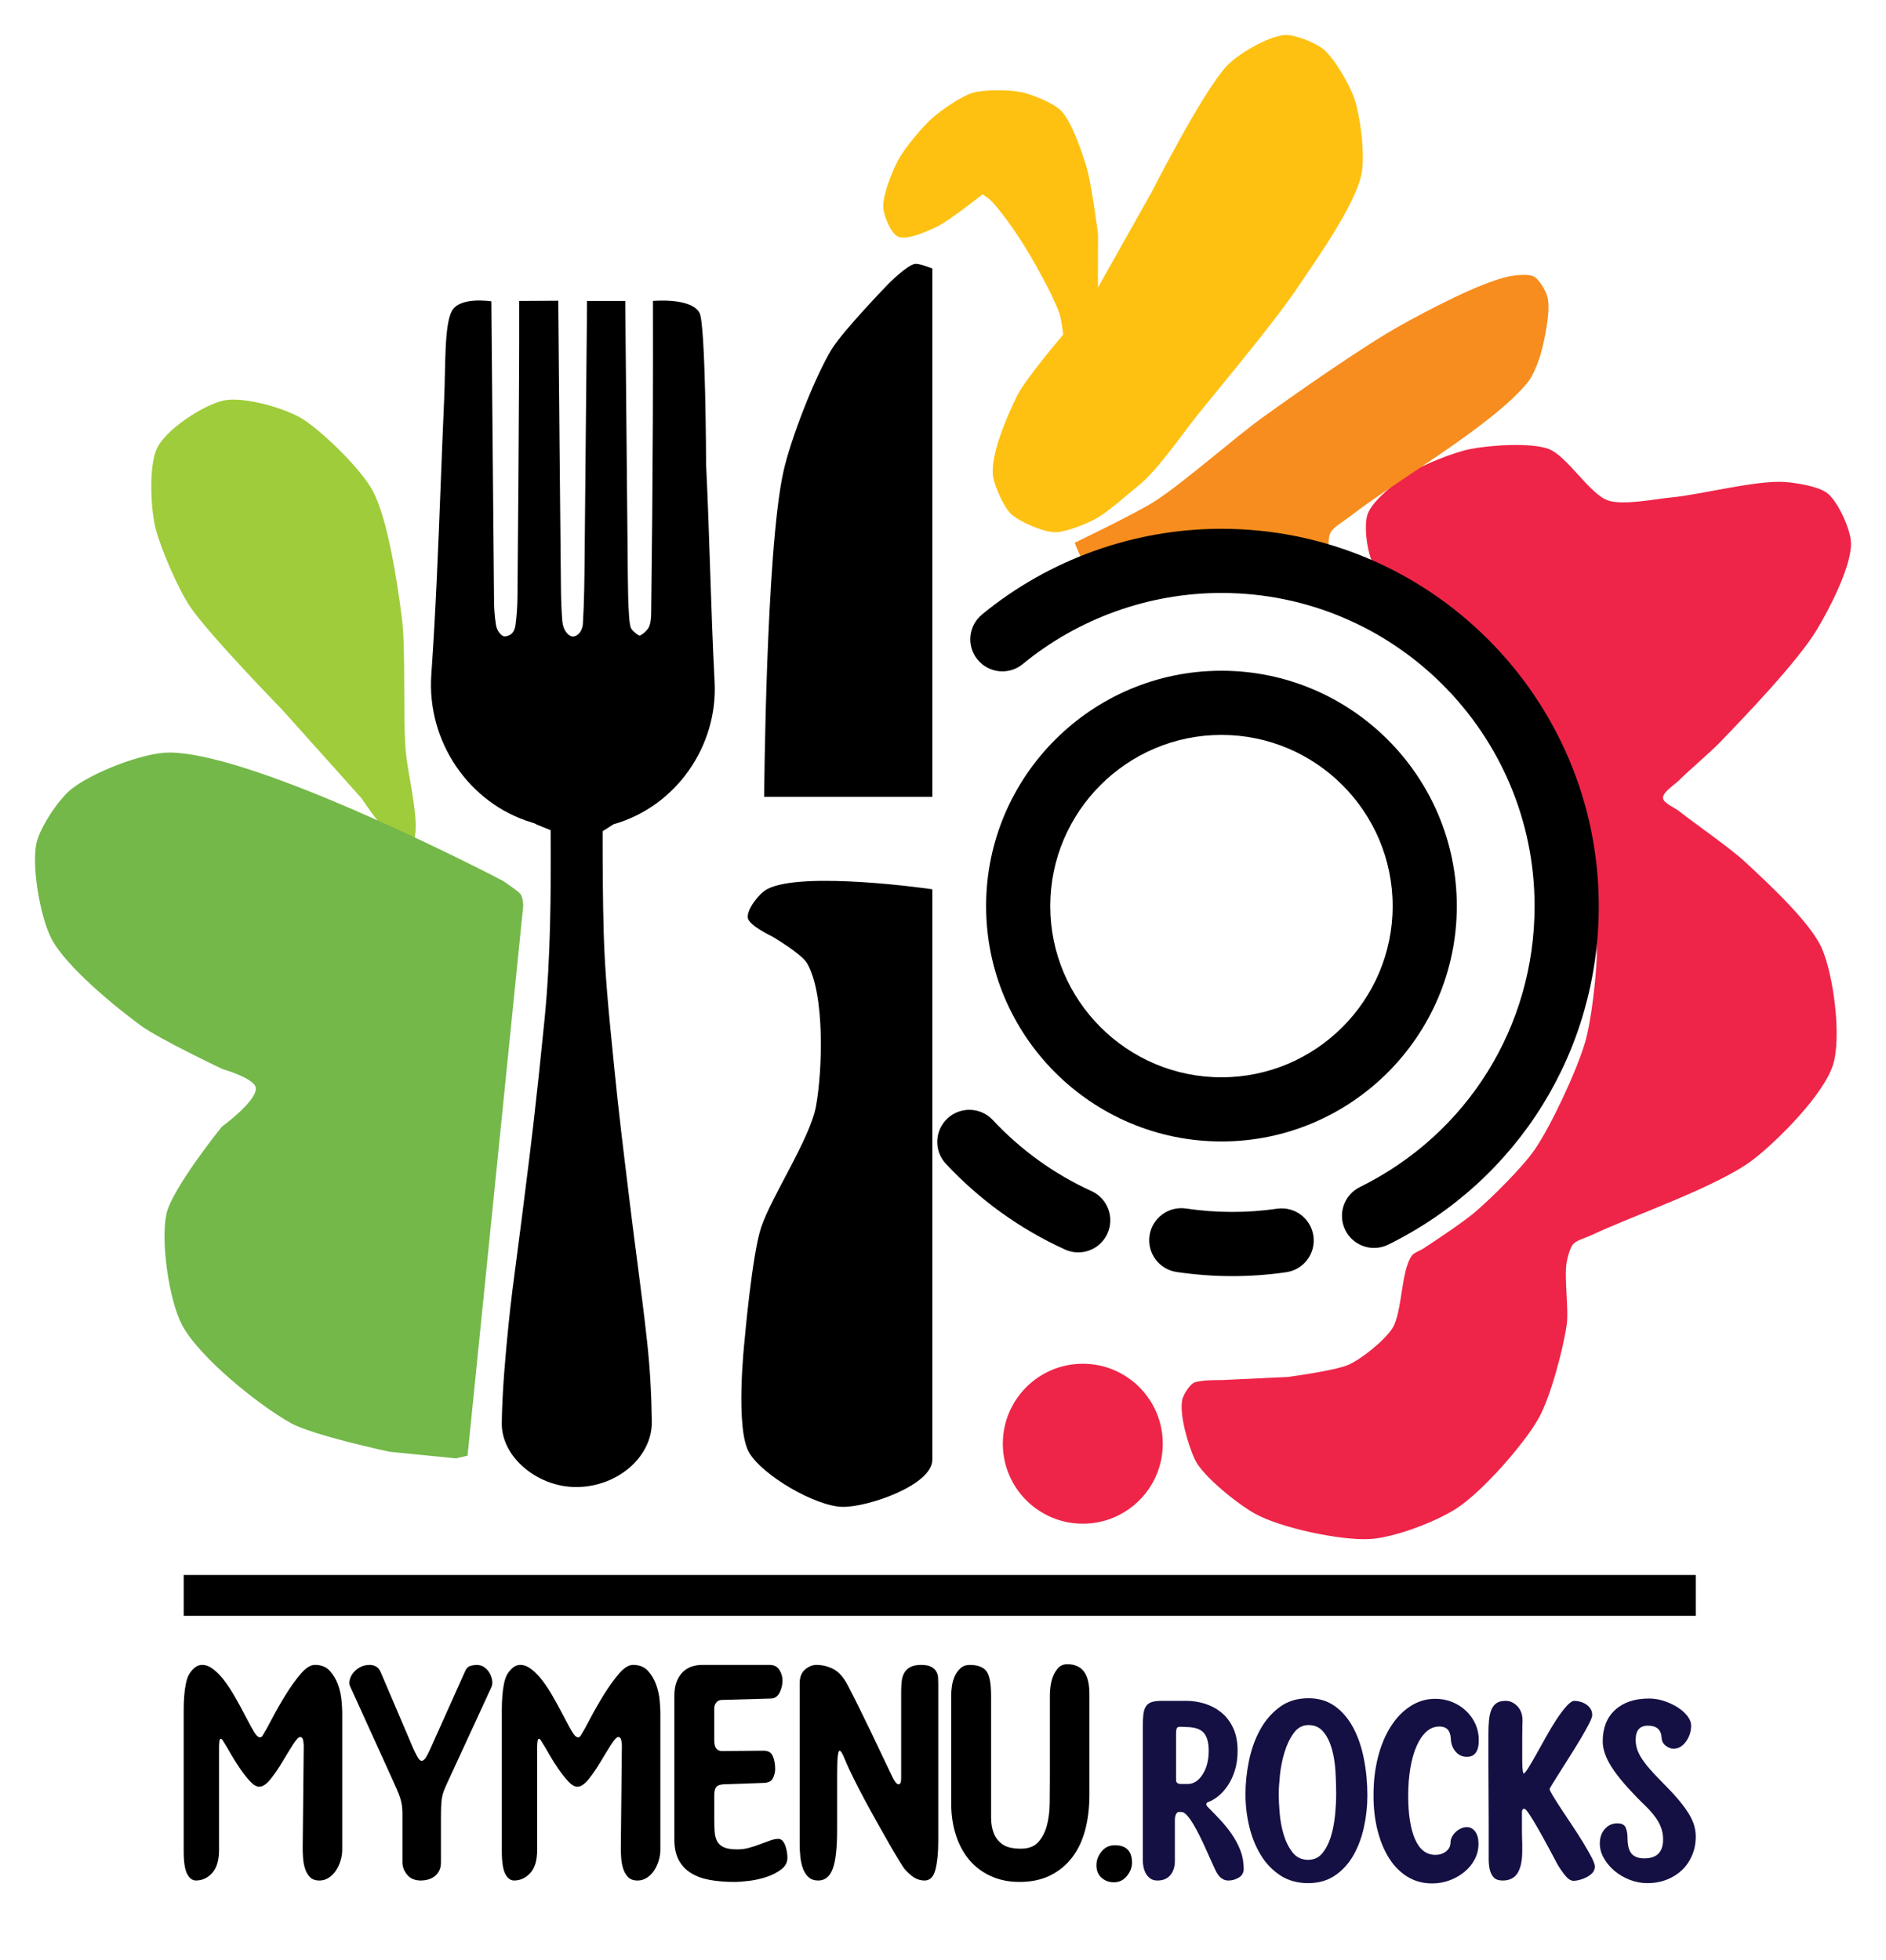 <?xml version="1.0" encoding="utf-8"?>
<!-- Generator: Adobe Illustrator 16.0.0, SVG Export Plug-In . SVG Version: 6.00 Build 0)  -->
<!DOCTYPE svg PUBLIC "-//W3C//DTD SVG 1.1//EN" "http://www.w3.org/Graphics/SVG/1.1/DTD/svg11.dtd">
<svg version="1.1" id="Layer_2" xmlns="http://www.w3.org/2000/svg" xmlns:xlink="http://www.w3.org/1999/xlink" x="0px" y="0px"
	 width="323.33px" height="335.98px" viewBox="0 0 323.33 335.98" enable-background="new 0 0 323.33 335.98" xml:space="preserve">
<path fill="#EE2548" d="M235.551,96.984c2.843,4.903,14,9.722,18.143,13.59c3.306,3.086,7.872,10.097,10.136,14.012
	c2.591,4.48,6.307,14.458,7.347,19.527c1.025,5.002,2.73,14.97,2.557,20.074c-0.126,3.658-0.952,10.994-1.99,14.503
	c-1.439,4.865-5.764,14.181-8.627,18.37c-2.053,3.003-7.275,8.167-10.025,10.547c-2.107,1.824-6.767,4.919-9.1,6.444
	c-0.466,0.304-1.57,0.704-1.906,1.148c-1.957,2.589-1.638,9.805-3.398,12.532c-1.342,2.078-5.354,5.341-7.639,6.287
	c-2.415,1-10.254,2.031-10.254,2.031l-11.391,0.539c0,0-3.681-0.078-4.739,0.467c-0.797,0.411-1.831,2.099-1.999,2.979
	c-0.492,2.563,1.071,7.85,2.195,10.205c1.387,2.907,7.432,7.66,10.243,9.231c4.371,2.444,14.543,4.606,19.545,4.381
	c4.26-0.193,11.396-2.913,14.985-5.216c4.401-2.825,11.53-10.896,14.115-15.443c2.066-3.639,4.227-11.886,4.837-16.025
	c0.394-2.664-0.463-8.119,0-10.771c0.144-0.819,0.571-2.512,1.128-3.13c0.586-0.652,2.364-1.156,3.155-1.534
	c6.888-3.284,21.595-8.278,27.653-12.917c4.225-3.235,12.14-11.189,13.727-16.268c1.493-4.782,0.092-15.354-1.905-19.948
	c-1.967-4.523-9.478-11.4-13.083-14.765c-2.648-2.471-8.64-6.591-11.48-8.838c-0.677-0.535-2.61-1.313-2.677-2.173
	c-0.08-1.031,2.046-2.333,2.771-3.07c1.663-1.688,5.304-4.743,6.948-6.451c4.433-4.604,13.377-13.904,16.674-19.379
	c2.061-3.422,5.965-10.886,5.831-14.878c-0.079-2.331-2.186-6.946-3.978-8.439c-1.491-1.242-5.567-1.867-7.504-1.985
	c-4.857-0.296-14.438,2.205-19.284,2.653c-2.711,0.251-8.308,1.413-10.882,0.522c-3.182-1.101-7.021-7.644-10.175-8.821
	c-3.143-1.172-10.123-0.637-13.417,0c-2.811,0.544-8.23,2.704-10.626,4.273c-2.054,1.345-6.191,4.57-7,6.889
	C233.729,90.24,234.434,95.055,235.551,96.984z"/>
<path fill="#F78D1E" d="M187.404,98.399c2.855,1.252,9.162-1.965,12.268-2.248c2.777-0.252,8.37-0.166,11.153,0
	c2.359,0.141,7.06,0.721,9.39,1.124c1.725,0.298,5.438,2.613,6.828,1.55c1.52-1.162,0.146-5.908,1.086-7.574
	c0.53-0.938,2.488-2.064,3.335-2.731c7.525-5.923,24.589-15.615,30.551-23.109c0.813-1.021,1.783-3.506,2.132-4.764
	c0.65-2.347,1.717-7.301,1.162-9.673c-0.241-1.034-1.391-3.048-2.324-3.554c-0.974-0.526-3.344-0.233-4.426,0
	c-4.941,1.067-13.998,5.891-18.418,8.345c-6.242,3.466-17.963,11.674-23.755,15.849c-4.741,3.418-13.538,11.198-18.462,14.349
	c-3.244,2.076-13.679,7.082-13.679,7.082S185.981,97.775,187.404,98.399z"/>
<path d="M209.402,195.682c-22.248,0-40.348-18.1-40.348-40.348s18.1-40.348,40.348-40.348s40.348,18.1,40.348,40.348
	S231.65,195.682,209.402,195.682z M209.402,125.987c-16.183,0-29.348,13.166-29.348,29.348s13.165,29.348,29.348,29.348
	s29.348-13.166,29.348-29.348S225.585,125.987,209.402,125.987z"/>
<path d="M184.843,214.7c-0.765,0-1.541-0.16-2.282-0.499c-7.719-3.525-14.582-8.466-20.399-14.684
	c-2.075-2.218-1.959-5.699,0.259-7.774c2.219-2.074,5.698-1.96,7.774,0.259c4.831,5.165,10.529,9.267,16.937,12.193
	c2.763,1.262,3.979,4.525,2.718,7.288C188.925,213.506,186.93,214.7,184.843,214.7z"/>
<path d="M211.269,218.765c-3.187,0-6.381-0.236-9.56-0.707c-3.005-0.445-5.079-3.242-4.634-6.247s3.247-5.075,6.247-4.634
	c5.207,0.771,10.46,0.783,15.609,0.035c3.016-0.436,5.797,1.646,6.234,4.652c0.437,3.006-1.646,5.797-4.652,6.233
	C217.453,218.542,214.364,218.765,211.269,218.765z"/>
<path d="M235.568,213.937c-2.027,0-3.978-1.126-4.936-3.067c-1.345-2.724-0.227-6.022,2.497-7.367
	c18.477-9.12,29.955-27.577,29.955-48.169c0-29.601-24.082-53.683-53.683-53.683c-12.404,0-24.502,4.33-34.064,12.191
	c-2.344,1.928-5.812,1.592-7.742-0.756c-1.929-2.346-1.59-5.812,0.756-7.741c11.526-9.476,26.104-14.694,41.051-14.694
	c35.666,0,64.683,29.017,64.683,64.683c0,24.81-13.827,47.046-36.086,58.033C237.216,213.754,236.386,213.937,235.568,213.937z"/>
<path d="M105.168,141.311c10.771-3.057,17.923-13.451,17.342-24.421c-0.658-12.452-0.852-25.042-1.461-37.288
	c0,0-0.063-24.053-1.135-25.986c-1.467-2.644-7.971-2.024-7.971-2.024c0.008,6.964,0.012,13.591-0.018,20.362
	c-0.045,10.761-0.141,21.918-0.287,33.161c-0.02,1.608-0.314,2.296-0.488,2.563c-0.475,0.729-1.258,1.242-1.508,1.292
	c-0.271-0.077-0.926-0.544-1.379-1.137c-0.283-0.373-0.374-1.616-0.408-2.084c-0.16-2.221-0.194-4.433-0.218-6.692
	c-0.158-15.821-0.306-31.642-0.446-47.465l-6.549,0.001l-0.033,3.674c-0.116,12.688-0.232,25.375-0.363,38.062l-0.02,2.169
	c-0.031,3.738-0.064,7.604-0.292,11.368c-0.088,1.451-0.987,2.303-1.784,2.248c-0.75-0.051-1.633-1.126-1.75-2.646
	c-0.136-1.745-0.215-3.597-0.232-5.504c-0.161-15.894-0.313-32.056-0.463-49.41l-6.703,0.038c0.004,4.226,0.004,8.523-0.018,12.748
	c-0.055,11.326-0.143,23.717-0.271,37.88c-0.015,1.721-0.128,3.374-0.335,4.912c-0.211,1.569-1.074,1.878-1.803,1.972
	c-0.017,0.002-0.033,0.003-0.051,0.003c-0.475,0-1.318-0.808-1.504-2.026c-0.2-1.326-0.309-2.651-0.32-3.94
	c-0.126-13.137-0.239-26.275-0.354-39.413c-0.035-4.021-0.069-8.043-0.104-12.065c0,0-5.411-0.887-6.781,1.661
	c-1.315,2.445-1.066,9.557-1.319,15.202c-0.212,4.765-0.4,9.608-0.582,14.292c-0.418,10.781-0.85,21.929-1.615,32.854
	c-0.803,11.456,6.469,22.117,17.289,25.347c0.602,0.18,0.752,0.322,0.755,0.322l2.42,0.985c0.05,10.729,0.017,21.744-1.065,32.554
	c-0.707,7.072-1.281,12.478-1.863,17.527c-0.492,4.289-1.045,8.649-1.58,12.866c-0.188,1.494-0.379,2.986-0.564,4.479
	c-0.23,1.837-0.475,3.672-0.717,5.508c-0.516,3.888-1.049,7.905-1.443,11.877c-0.533,5.347-1.062,11.046-1.155,16.775
	c-0.044,2.666,1.198,5.294,3.499,7.397c2.513,2.3,5.89,3.618,9.264,3.618c0.071,0,0.144,0,0.217-0.002
	c6.98-0.117,12.816-5.24,12.744-11.182c-0.057-4.674-0.32-9.212-0.781-13.493c-0.512-4.746-1.138-9.557-1.744-14.208
	c-0.377-2.901-0.769-5.899-1.127-8.849l-0.46-3.778c-0.802-6.557-1.632-13.336-2.289-20.009l-0.271-2.714
	c-0.682-6.821-1.387-13.871-1.576-20.8c-0.158-5.773-0.188-11.624-0.186-17.392L105.168,141.311z"/>
<path d="M159.838,46.037v90.572h-28.831c0,0,0.288-42.112,3.295-55.745c1.212-5.496,5.33-16.132,8.247-20.944
	c1.951-3.218,9.866-11.37,9.866-11.37s3.042-3.034,4.389-3.3C157.572,45.097,159.838,46.037,159.838,46.037z"/>
<path d="M159.838,152.45c0,0-22.297-3.26-28.365,0c-1.303,0.699-3.515,3.475-3.264,4.932c0.225,1.313,4.254,3.205,4.254,3.205
	s4.953,2.926,5.89,4.53c3.097,5.3,2.646,18.468,1.541,24.507c-1.026,5.606-7.577,15.367-9.398,20.767
	c-1.563,4.638-2.847,19.372-2.847,19.372s-1.689,15.175,0.811,19.31c2.387,3.947,11.355,9.151,15.967,9.248
	c4.35,0.091,15.416-3.732,15.412-8.082c-0.006-7.458,0-20.476,0-20.476v-21.327V152.45z"/>
<path fill="#9FCC3B" d="M38.479,68.634c-3.512,0.68-10.197,5.063-11.623,8.343c-1.391,3.197-1.024,10.584-0.096,13.944
	c0.959,3.464,3.832,10.162,5.859,13.129c3.316,4.855,15.676,17.534,15.676,17.534l13.662,15.238c0,0,4.387,6.667,6.71,7.746
	c0.44,0.205,1.544,0.306,1.938,0.024c0.403-0.288,0.574-1.387,0.623-1.88c0.345-3.433-1.32-10.268-1.646-13.703
	c-0.549-5.781,0.041-17.459-0.703-23.218c-0.715-5.523-2.346-16.815-5.01-21.706c-2.021-3.708-8.255-9.779-11.771-12.119
	C49.18,70.025,41.92,67.967,38.479,68.634z"/>
<path fill="#73B849" d="M86.217,151.001c0,0-41.865-21.922-57.182-21.991c-4.499-0.021-13.356,3.479-16.855,6.307
	c-2.143,1.732-5.377,6.584-5.941,9.281c-0.846,4.046,0.685,12.662,2.588,16.332c2.459,4.741,11.006,11.742,15.322,14.889
	c3.199,2.334,13.986,7.448,13.986,7.448s5.428,1.563,5.713,3.172c0.387,2.188-5.824,6.719-5.824,6.719s-8.553,10.612-9.488,14.936
	c-1.016,4.707,0.432,14.821,2.692,19.073c2.94,5.53,13.133,13.729,18.604,16.778c3.862,2.153,16.985,4.938,16.985,4.938
	l11.363,1.128l1.975-0.466l9.541-94.211c0,0,0-1.496-0.498-2.116C88.825,152.755,86.217,151.001,86.217,151.001z"/>
<circle fill="#EE2548" cx="185.632" cy="247.499" r="13.71"/>
<path fill="#FEC111" d="M188.223,49.312l9.26-16.469c0,0,8.545-16.855,12.758-21.461c1.912-2.09,7.149-5.165,9.975-5.373
	c1.754-0.129,5.244,1.288,6.614,2.391c1.956,1.575,4.546,6.124,5.354,8.502c1.051,3.096,1.892,9.824,1.208,13.021
	c-1.166,5.444-7.853,14.763-10.949,19.39c-3.825,5.715-12.672,16.282-16.99,21.634c-2.454,3.042-6.949,9.563-9.975,12.037
	c-1.824,1.492-5.365,4.641-7.402,5.825c-1.545,0.898-5.172,2.342-6.957,2.433c-2.016,0.104-6.27-1.746-7.766-3.102
	c-1.223-1.108-2.804-4.714-3.088-6.339c-0.633-3.609,2.509-10.784,4.16-14.055c1.467-2.906,7.85-10.387,7.85-10.387
	s-0.328-2.667-0.615-3.511c-1.123-3.302-4.607-9.413-6.467-12.363c-1.189-1.887-3.766-5.568-5.348-7.14
	c-0.309-0.306-1.398-1.033-1.398-1.033s-5.816,4.645-8.057,5.667c-1.505,0.687-4.914,2.275-6.422,1.596
	c-1.247-0.562-2.404-3.49-2.529-4.852c-0.197-2.146,1.513-6.341,2.525-8.244c1.096-2.06,4.127-5.705,5.875-7.25
	c1.525-1.348,4.955-3.738,6.908-4.311c2.017-0.592,6.352-0.551,8.406-0.108c1.815,0.391,5.421,1.824,6.727,3.144
	c1.87,1.893,3.615,7.152,4.395,9.698c0.857,2.797,1.969,11.536,1.969,11.536L188.223,49.312z"/>
<rect x="31.492" y="270" width="259.224" height="7"/>
<g>
	<path d="M54.771,322.379c-0.72,0-1.27-0.199-1.649-0.6c-0.381-0.399-0.66-0.89-0.84-1.471c-0.181-0.579-0.291-1.189-0.33-1.83
		c-0.041-0.639-0.061-1.179-0.061-1.619l0.181-17.641c0-0.279-0.041-0.59-0.12-0.93c-0.081-0.34-0.24-0.51-0.48-0.51
		c-0.28,0-0.7,0.44-1.26,1.319c-0.561,0.881-1.161,1.86-1.8,2.94c-0.641,1.08-1.311,2.061-2.01,2.939
		c-0.701,0.881-1.351,1.32-1.95,1.32c-0.48,0-1.001-0.3-1.561-0.9c-0.561-0.6-1.13-1.319-1.71-2.159c-0.58-0.841-1.12-1.7-1.62-2.58
		s-0.93-1.6-1.29-2.16c-0.16-0.279-0.3-0.42-0.42-0.42s-0.2,0.149-0.239,0.45c-0.041,0.3-0.061,0.59-0.061,0.869v17.7
		c0,1.8-0.39,3.131-1.17,3.99c-0.78,0.86-1.71,1.29-2.79,1.29c-0.6,0-1.101-0.369-1.5-1.11c-0.4-0.739-0.6-2.049-0.6-3.93v-21.78
		c0-0.8,0-1.609,0-2.43c0-0.819,0.029-1.62,0.09-2.4c0.06-0.779,0.159-1.5,0.3-2.159c0.14-0.66,0.33-1.19,0.57-1.591
		c0.239-0.399,0.549-0.759,0.93-1.08c0.38-0.319,0.81-0.479,1.29-0.479c0.64,0,1.29,0.261,1.95,0.78s1.29,1.18,1.89,1.979
		c0.601,0.801,1.18,1.69,1.74,2.67c0.56,0.98,1.069,1.911,1.53,2.79c0.459,0.881,0.879,1.671,1.26,2.37
		c0.38,0.7,0.689,1.19,0.93,1.47c0.2,0.24,0.399,0.36,0.601,0.36c0.199,0,0.359-0.12,0.479-0.36c0.36-0.56,0.89-1.509,1.59-2.85
		c0.699-1.34,1.471-2.689,2.311-4.05c0.84-1.359,1.699-2.56,2.58-3.601c0.879-1.039,1.699-1.56,2.46-1.56
		c1.08,0,1.929,0.34,2.55,1.02c0.619,0.681,1.089,1.471,1.41,2.37c0.319,0.9,0.52,1.801,0.6,2.7c0.08,0.9,0.12,1.59,0.12,2.07v23.52
		c0,0.641-0.101,1.281-0.3,1.92c-0.201,0.641-0.471,1.211-0.811,1.71c-0.34,0.501-0.75,0.9-1.229,1.2
		C55.852,322.229,55.332,322.379,54.771,322.379z"/>
	<path d="M72.172,322.379c-1.041,0-1.83-0.33-2.37-0.99s-0.811-1.369-0.811-2.13v-8.34c0-0.52-0.03-0.99-0.09-1.41
		s-0.16-0.85-0.3-1.29c-0.141-0.439-0.33-0.93-0.57-1.47s-0.54-1.21-0.899-2.01l-7.141-15.721c-0.12-0.279-0.13-0.63-0.03-1.05
		s0.301-0.819,0.601-1.2c0.3-0.379,0.689-0.699,1.17-0.96c0.479-0.26,1.04-0.39,1.68-0.39c0.36,0,0.71,0.09,1.05,0.27
		c0.34,0.181,0.609,0.511,0.811,0.99l5.58,13.08c0.199,0.44,0.43,0.9,0.689,1.38c0.26,0.48,0.511,0.721,0.75,0.721
		c0.24,0,0.48-0.189,0.721-0.57c0.239-0.38,0.499-0.89,0.779-1.53l6-13.38c0.2-0.439,0.5-0.71,0.9-0.81
		c0.399-0.1,0.739-0.15,1.02-0.15c0.52,0,0.97,0.141,1.351,0.42c0.38,0.28,0.68,0.621,0.899,1.021s0.36,0.82,0.421,1.26
		c0.06,0.44,0.009,0.82-0.15,1.14l-7.5,16.26c-0.28,0.601-0.501,1.11-0.66,1.53c-0.16,0.42-0.27,0.851-0.33,1.29
		c-0.06,0.44-0.101,0.93-0.12,1.47c-0.021,0.54-0.029,1.251-0.029,2.13v7.32c0,0.601-0.111,1.101-0.33,1.5
		c-0.221,0.4-0.501,0.72-0.84,0.96c-0.341,0.24-0.711,0.411-1.11,0.51C72.911,322.33,72.531,322.379,72.172,322.379z"/>
	<path d="M109.311,322.379c-0.72,0-1.27-0.199-1.649-0.6c-0.381-0.399-0.66-0.89-0.84-1.471c-0.181-0.579-0.291-1.189-0.33-1.83
		c-0.041-0.639-0.061-1.179-0.061-1.619l0.181-17.641c0-0.279-0.041-0.59-0.12-0.93c-0.081-0.34-0.24-0.51-0.48-0.51
		c-0.28,0-0.7,0.44-1.26,1.319c-0.561,0.881-1.161,1.86-1.8,2.94c-0.641,1.08-1.311,2.061-2.01,2.939
		c-0.701,0.881-1.351,1.32-1.95,1.32c-0.48,0-1.001-0.3-1.561-0.9c-0.561-0.6-1.13-1.319-1.71-2.159c-0.58-0.841-1.12-1.7-1.62-2.58
		s-0.93-1.6-1.29-2.16c-0.16-0.279-0.3-0.42-0.42-0.42s-0.2,0.149-0.239,0.45c-0.041,0.3-0.061,0.59-0.061,0.869v17.7
		c0,1.8-0.39,3.131-1.17,3.99c-0.78,0.86-1.71,1.29-2.79,1.29c-0.6,0-1.101-0.369-1.5-1.11c-0.4-0.739-0.6-2.049-0.6-3.93v-21.78
		c0-0.8,0-1.609,0-2.43c0-0.819,0.029-1.62,0.09-2.4c0.06-0.779,0.159-1.5,0.3-2.159c0.14-0.66,0.33-1.19,0.57-1.591
		c0.239-0.399,0.549-0.759,0.93-1.08c0.38-0.319,0.81-0.479,1.29-0.479c0.64,0,1.29,0.261,1.95,0.78s1.29,1.18,1.89,1.979
		c0.601,0.801,1.18,1.69,1.74,2.67c0.56,0.98,1.069,1.911,1.53,2.79c0.459,0.881,0.879,1.671,1.26,2.37
		c0.38,0.7,0.689,1.19,0.93,1.47c0.2,0.24,0.399,0.36,0.601,0.36c0.199,0,0.359-0.12,0.479-0.36c0.36-0.56,0.89-1.509,1.59-2.85
		c0.699-1.34,1.471-2.689,2.311-4.05c0.84-1.359,1.699-2.56,2.58-3.601c0.879-1.039,1.699-1.56,2.46-1.56
		c1.08,0,1.929,0.34,2.55,1.02c0.619,0.681,1.089,1.471,1.41,2.37c0.319,0.9,0.52,1.801,0.6,2.7c0.08,0.9,0.12,1.59,0.12,2.07v23.52
		c0,0.641-0.101,1.281-0.3,1.92c-0.201,0.641-0.471,1.211-0.811,1.71c-0.34,0.501-0.75,0.9-1.229,1.2
		C110.391,322.229,109.871,322.379,109.311,322.379z"/>
	<path d="M125.931,322.62c-1.521,0-2.91-0.111-4.17-0.33c-1.261-0.22-2.351-0.609-3.271-1.17c-0.92-0.56-1.63-1.31-2.13-2.25
		c-0.501-0.939-0.75-2.13-0.75-3.57v-24.54c0-1.04,0.15-1.909,0.45-2.61c0.3-0.699,0.68-1.249,1.14-1.649
		c0.46-0.399,0.96-0.68,1.5-0.84c0.54-0.159,1.07-0.24,1.59-0.24h11.7c0.721,0,1.26,0.28,1.62,0.84c0.36,0.561,0.54,1.181,0.54,1.86
		c0,0.681-0.16,1.35-0.479,2.01c-0.321,0.66-0.801,1.011-1.44,1.05l-8.46,0.24c-0.4,0-0.72,0.141-0.96,0.42
		c-0.24,0.28-0.36,0.621-0.36,1.021v5.52c0,1.2,0.44,1.8,1.32,1.8l7.14-0.06c0.8,0,1.33,0.32,1.59,0.96s0.391,1.36,0.391,2.16
		c0,0.52-0.12,1.04-0.36,1.56c-0.24,0.521-0.76,0.801-1.56,0.84l-6.9,0.24c-0.641,0.04-1.07,0.2-1.29,0.48s-0.33,0.74-0.33,1.38
		v3.96c0,0.84,0.02,1.59,0.061,2.25c0.039,0.66,0.18,1.221,0.42,1.68c0.24,0.46,0.63,0.81,1.17,1.05s1.31,0.36,2.31,0.36
		c0.68,0,1.351-0.09,2.011-0.271c0.659-0.18,1.299-0.39,1.92-0.63c0.619-0.24,1.189-0.45,1.71-0.63c0.52-0.18,0.979-0.27,1.38-0.27
		c0.279,0,0.52,0.11,0.72,0.33s0.36,0.5,0.48,0.84c0.119,0.34,0.21,0.689,0.27,1.05c0.061,0.36,0.09,0.7,0.09,1.02
		c0,0.801-0.359,1.471-1.08,2.011c-0.72,0.54-1.57,0.97-2.55,1.29c-0.98,0.32-1.979,0.54-3,0.659
		C127.341,322.559,126.53,322.62,125.931,322.62z"/>
	<path d="M140.271,322.379c-0.681,0-1.23-0.189-1.65-0.57c-0.42-0.379-0.74-0.87-0.96-1.47c-0.221-0.6-0.37-1.27-0.45-2.01
		s-0.12-1.449-0.12-2.13v-27.601c0-1.08,0.31-1.88,0.931-2.399c0.619-0.52,1.27-0.78,1.949-0.78c1.04,0,2.03,0.25,2.971,0.75
		c0.939,0.501,1.789,1.511,2.55,3.03c0.72,1.4,1.38,2.71,1.979,3.93c0.601,1.221,1.19,2.43,1.771,3.63
		c0.579,1.2,1.159,2.421,1.74,3.66c0.579,1.24,1.209,2.561,1.89,3.96c0.2,0.44,0.399,0.801,0.6,1.08c0.2,0.28,0.399,0.42,0.601,0.42
		c0.279,0,0.42-0.36,0.42-1.08v-14.76c0-0.64,0.03-1.239,0.09-1.8c0.061-0.56,0.21-1.051,0.45-1.471s0.59-0.75,1.05-0.989
		c0.46-0.24,1.069-0.36,1.83-0.36c0.76,0,1.34,0.11,1.74,0.33c0.399,0.22,0.689,0.49,0.87,0.81c0.18,0.321,0.279,0.671,0.3,1.051
		c0.02,0.38,0.03,0.729,0.03,1.05v26.939c0,2.001-0.161,3.63-0.48,4.891c-0.32,1.26-0.94,1.89-1.86,1.89c-0.8,0-1.54-0.27-2.22-0.81
		c-0.681-0.54-1.2-1.09-1.56-1.65c-0.12-0.2-0.391-0.64-0.811-1.32c-0.42-0.68-0.92-1.529-1.5-2.55
		c-0.58-1.02-1.221-2.149-1.92-3.39c-0.7-1.239-1.4-2.51-2.1-3.811c-0.7-1.299-1.371-2.589-2.01-3.87
		c-0.641-1.279-1.181-2.46-1.62-3.54c-0.36-0.879-0.641-1.319-0.84-1.319c-0.281,0-0.421,1.341-0.421,4.02v9.54
		c0,3.12-0.25,5.351-0.75,6.69C142.26,321.71,141.43,322.379,140.271,322.379z"/>
	<path d="M174.771,322.62c-1.801,0-3.431-0.33-4.891-0.99c-1.461-0.66-2.69-1.58-3.689-2.76c-1.001-1.18-1.771-2.6-2.311-4.26
		s-0.81-3.49-0.81-5.49v-18.54c0-0.399,0.039-0.9,0.12-1.5c0.079-0.601,0.239-1.17,0.479-1.71s0.57-1,0.99-1.38
		s0.949-0.57,1.59-0.57c1.32,0,2.26,0.34,2.82,1.02c0.56,0.681,0.84,2.101,0.84,4.261v18c0,0.96,0,1.93,0,2.91
		s0.149,1.859,0.45,2.64c0.3,0.78,0.8,1.42,1.5,1.92c0.699,0.501,1.749,0.75,3.149,0.75c1.32,0,2.319-0.38,3-1.14
		c0.68-0.76,1.17-1.71,1.471-2.851c0.3-1.14,0.459-2.39,0.479-3.75c0.02-1.359,0.03-2.64,0.03-3.84v-14.82
		c0-0.399,0.039-0.899,0.12-1.5c0.079-0.6,0.229-1.17,0.449-1.71s0.52-1.01,0.9-1.41c0.38-0.398,0.89-0.6,1.53-0.6
		c1.239,0,2.18,0.411,2.819,1.23c0.64,0.82,0.961,2.13,0.961,3.93v17.16c0,2.279-0.251,4.341-0.75,6.18
		c-0.501,1.841-1.261,3.411-2.28,4.71c-1.021,1.301-2.271,2.311-3.75,3.03C178.51,322.259,176.77,322.62,174.771,322.62z"/>
	<path d="M190.969,322.679c-0.833,0-1.542-0.259-2.125-0.774c-0.583-0.517-0.875-1.226-0.875-2.125c0-0.867,0.292-1.658,0.875-2.375
		s1.342-1.075,2.275-1.075c1.966,0,2.95,1,2.95,3c0,0.8-0.293,1.559-0.875,2.274C192.61,322.322,191.869,322.679,190.969,322.679z"
		/>
	<path fill="#141043" d="M210.619,322.379c-0.367,0-0.684-0.075-0.95-0.225c-0.268-0.15-0.492-0.333-0.675-0.551
		c-0.184-0.216-0.343-0.449-0.476-0.699c-0.134-0.25-0.25-0.492-0.35-0.726c-0.134-0.3-0.334-0.741-0.601-1.325
		c-0.267-0.582-0.559-1.232-0.875-1.949s-0.658-1.441-1.024-2.176c-0.367-0.732-0.733-1.407-1.101-2.024
		c-0.367-0.616-0.725-1.116-1.074-1.5c-0.351-0.383-0.659-0.575-0.926-0.575h-0.5c-0.167,0-0.316,0.125-0.449,0.375
		c-0.134,0.25-0.2,0.575-0.2,0.975v7c0,1.034-0.259,1.859-0.775,2.476c-0.517,0.617-1.259,0.925-2.225,0.925
		c-0.5,0-0.917-0.125-1.25-0.375c-0.334-0.25-0.593-0.558-0.775-0.925c-0.184-0.366-0.309-0.741-0.375-1.125
		c-0.067-0.383-0.1-0.726-0.1-1.025V296.03c0-0.867,0.032-1.583,0.1-2.15c0.066-0.566,0.217-1.025,0.45-1.375
		c0.232-0.35,0.566-0.592,1-0.725c0.433-0.133,1.017-0.2,1.75-0.2h4.15c1.1,0,2.175,0.167,3.225,0.5s1.991,0.842,2.825,1.524
		c0.833,0.684,1.5,1.567,2,2.65c0.5,1.084,0.75,2.375,0.75,3.875c0,1.268-0.159,2.4-0.476,3.4s-0.725,1.867-1.225,2.6
		c-0.5,0.733-1.042,1.334-1.625,1.8c-0.584,0.468-1.158,0.8-1.725,1c-0.2,0.067-0.301,0.2-0.301,0.4c0,0.134,0.083,0.283,0.25,0.45
		c0.7,0.699,1.408,1.434,2.125,2.199c0.717,0.768,1.375,1.584,1.976,2.45c0.6,0.867,1.091,1.792,1.475,2.775
		c0.383,0.983,0.575,2.042,0.575,3.175c0,0.667-0.283,1.167-0.85,1.5C211.802,322.213,211.219,322.379,210.619,322.379z
		 M203.619,305.83c1,0,1.85-0.542,2.55-1.625s1.05-2.441,1.05-4.075c0-1.3-0.25-2.283-0.75-2.95c-0.5-0.666-1.4-1.032-2.7-1.1
		l-1.2-0.05c-0.434-0.033-0.699,0.033-0.8,0.199c-0.1,0.168-0.149,0.5-0.149,1v7.95c0,0.434,0.3,0.65,0.899,0.65H203.619z"/>
	<path fill="#141043" d="M224.269,322.83c-1.833,0-3.425-0.442-4.774-1.325c-1.351-0.883-2.468-2.05-3.351-3.5
		c-0.884-1.45-1.542-3.083-1.975-4.9c-0.434-1.816-0.65-3.657-0.65-5.524c0-1.866,0.2-3.775,0.601-5.726
		c0.399-1.949,1.032-3.716,1.899-5.3c0.866-1.583,1.983-2.883,3.351-3.899c1.366-1.017,3.016-1.525,4.949-1.525
		c1.767,0,3.283,0.459,4.551,1.375c1.266,0.917,2.308,2.143,3.125,3.675c0.816,1.534,1.425,3.309,1.824,5.325
		c0.4,2.018,0.601,4.125,0.601,6.325c0,1.833-0.2,3.649-0.601,5.45c-0.399,1.8-1.008,3.408-1.824,4.824
		c-0.817,1.418-1.867,2.559-3.15,3.426C227.561,322.396,226.035,322.83,224.269,322.83z M224.269,318.83
		c1,0,1.808-0.375,2.425-1.125s1.101-1.683,1.45-2.8c0.351-1.117,0.592-2.342,0.726-3.676c0.133-1.332,0.199-2.6,0.199-3.8
		s-0.042-2.482-0.125-3.85c-0.083-1.366-0.292-2.633-0.625-3.8s-0.816-2.133-1.449-2.9c-0.634-0.767-1.484-1.15-2.551-1.15
		c-1.033,0-1.883,0.468-2.55,1.4c-0.667,0.934-1.192,2.042-1.575,3.325s-0.642,2.592-0.774,3.925c-0.134,1.334-0.2,2.4-0.2,3.2
		s0.05,1.842,0.15,3.125c0.1,1.283,0.324,2.524,0.675,3.725c0.35,1.2,0.857,2.233,1.524,3.101S223.135,318.83,224.269,318.83z"/>
	<path fill="#141043" d="M245.518,322.879c-1.533,0-2.917-0.367-4.149-1.1c-1.233-0.733-2.284-1.767-3.15-3.101
		c-0.867-1.333-1.542-2.925-2.024-4.774c-0.484-1.851-0.726-3.892-0.726-6.125c0-2.367,0.258-4.559,0.775-6.575
		c0.517-2.017,1.25-3.767,2.2-5.25c0.949-1.483,2.074-2.642,3.375-3.476c1.3-0.832,2.716-1.25,4.25-1.25
		c1.032,0,2,0.184,2.899,0.551c0.9,0.367,1.691,0.875,2.375,1.524c0.683,0.65,1.217,1.4,1.601,2.25
		c0.383,0.851,0.574,1.775,0.574,2.775c0,1.899-0.684,2.85-2.05,2.85c-0.767,0-1.408-0.3-1.925-0.899
		c-0.518-0.601-0.792-1.351-0.825-2.25c-0.067-1.367-0.717-2.051-1.95-2.051c-0.833,0-1.574,0.293-2.225,0.875
		c-0.65,0.584-1.209,1.4-1.675,2.45c-0.468,1.05-0.825,2.3-1.075,3.75s-0.375,3.059-0.375,4.825c0,3.167,0.392,5.643,1.175,7.425
		c0.783,1.784,1.941,2.675,3.476,2.675c0.732,0,1.35-0.199,1.85-0.6s0.75-0.9,0.75-1.5c0-0.333,0.083-0.658,0.25-0.975
		c0.166-0.316,0.383-0.601,0.65-0.851c0.266-0.25,0.566-0.45,0.899-0.6c0.333-0.15,0.667-0.226,1-0.226
		c0.601,0,1.083,0.259,1.45,0.775c0.366,0.518,0.55,1.209,0.55,2.075c0,0.934-0.208,1.809-0.625,2.625
		c-0.417,0.817-0.992,1.533-1.725,2.149c-0.733,0.617-1.584,1.109-2.55,1.476C247.601,322.696,246.584,322.879,245.518,322.879z"/>
	<path fill="#141043" d="M257.617,322.379c-0.7,0-1.218-0.183-1.551-0.55c-0.333-0.366-0.559-0.825-0.675-1.375
		c-0.117-0.55-0.175-1.125-0.175-1.726c0-0.6,0-1.133,0-1.6v-4.95l-0.05-9.899v-4.95c0-0.9,0.032-1.7,0.1-2.4
		c0.066-0.7,0.2-1.3,0.4-1.8s0.491-0.883,0.875-1.15c0.383-0.266,0.907-0.399,1.575-0.399c0.766,0,1.441,0.309,2.024,0.925
		c0.583,0.617,0.875,1.425,0.875,2.425c0,0.167-0.009,0.5-0.024,1c-0.018,0.5-0.025,1.093-0.025,1.775c0,0.684,0,1.392,0,2.125
		s0,1.417,0,2.05c0,0.634,0.025,1.15,0.075,1.55c0.05,0.4,0.107,0.601,0.175,0.601c0.133,0,0.392-0.309,0.775-0.926
		c0.383-0.616,0.832-1.383,1.35-2.3c0.517-0.916,1.075-1.916,1.675-3c0.601-1.083,1.2-2.083,1.8-3
		c0.601-0.916,1.176-1.683,1.726-2.3c0.55-0.616,1.008-0.925,1.375-0.925c0.3,0,0.633,0.05,1,0.149c0.366,0.101,0.7,0.25,1,0.45
		s0.55,0.45,0.75,0.75s0.3,0.667,0.3,1.101c0,0.267-0.184,0.758-0.55,1.475c-0.367,0.717-0.817,1.525-1.351,2.425
		c-0.533,0.9-1.117,1.851-1.75,2.851s-1.217,1.925-1.75,2.774c-0.533,0.851-0.983,1.567-1.35,2.15
		c-0.367,0.583-0.55,0.925-0.55,1.024c0,0.134,0.191,0.518,0.575,1.15c0.383,0.634,0.857,1.384,1.425,2.25
		c0.566,0.867,1.191,1.809,1.875,2.825c0.683,1.017,1.308,1.992,1.875,2.925c0.566,0.934,1.041,1.768,1.425,2.5
		c0.383,0.733,0.575,1.268,0.575,1.6c0,0.434-0.143,0.801-0.425,1.101c-0.284,0.3-0.625,0.55-1.025,0.75s-0.8,0.35-1.2,0.45
		c-0.399,0.1-0.733,0.149-1,0.149c-0.467,0-0.95-0.308-1.45-0.925c-0.5-0.616-0.949-1.275-1.35-1.975
		c-0.134-0.233-0.342-0.625-0.625-1.176c-0.283-0.55-0.617-1.175-1-1.875c-0.384-0.699-0.783-1.425-1.2-2.175
		s-0.817-1.441-1.2-2.075c-0.383-0.633-0.717-1.149-1-1.55c-0.283-0.399-0.492-0.6-0.625-0.6c-0.267,0-0.399,0.192-0.399,0.575
		s0,0.708,0,0.975v1.4v1.149l0.05,1.95v1.15c0,1.699-0.268,2.975-0.8,3.824C259.633,321.955,258.783,322.379,257.617,322.379z"/>
	<path fill="#141043" d="M282.416,322.83c-1.033,0-2.042-0.192-3.025-0.575s-1.85-0.892-2.6-1.525
		c-0.75-0.633-1.358-1.357-1.825-2.175c-0.467-0.816-0.7-1.657-0.7-2.524c0-1,0.283-1.825,0.851-2.476
		c0.566-0.649,1.282-0.975,2.149-0.975c0.767,0,1.25,0.25,1.45,0.75s0.3,1.083,0.3,1.75c0,1.233,0.226,2.125,0.676,2.675
		c0.449,0.55,1.191,0.825,2.225,0.825c2.133,0,3.2-1.083,3.2-3.25c0-0.7-0.108-1.351-0.325-1.95s-0.5-1.15-0.85-1.65
		c-0.351-0.5-0.742-0.982-1.176-1.449s-0.883-0.917-1.35-1.351c-2.4-2.399-4.108-4.399-5.125-6c-1.018-1.6-1.525-3.066-1.525-4.399
		c0-2.301,0.708-4.101,2.125-5.4s3.358-1.95,5.825-1.95c0.866,0,1.726,0.143,2.575,0.425c0.85,0.284,1.616,0.643,2.3,1.075
		c0.683,0.434,1.241,0.925,1.675,1.476c0.434,0.55,0.65,1.108,0.65,1.675c0,1-0.292,1.908-0.875,2.725
		c-0.584,0.817-1.309,1.226-2.175,1.226c-0.4,0-0.825-0.167-1.275-0.5s-0.692-0.783-0.725-1.351c-0.067-1.399-0.851-2.1-2.351-2.1
		c-1.399,0-2.1,0.8-2.1,2.399c0,0.5,0.066,0.992,0.2,1.476c0.133,0.483,0.375,1.009,0.725,1.575c0.351,0.566,0.816,1.191,1.4,1.875
		c0.583,0.684,1.325,1.475,2.225,2.375c1.101,1.1,2.017,2.083,2.75,2.949c0.733,0.867,1.325,1.668,1.775,2.4
		c0.45,0.733,0.767,1.417,0.95,2.05c0.183,0.634,0.274,1.268,0.274,1.9c0,1.167-0.208,2.242-0.625,3.225
		c-0.417,0.983-0.992,1.825-1.725,2.525c-0.733,0.7-1.608,1.25-2.625,1.649C284.724,322.629,283.616,322.83,282.416,322.83z"/>
</g>
</svg>
